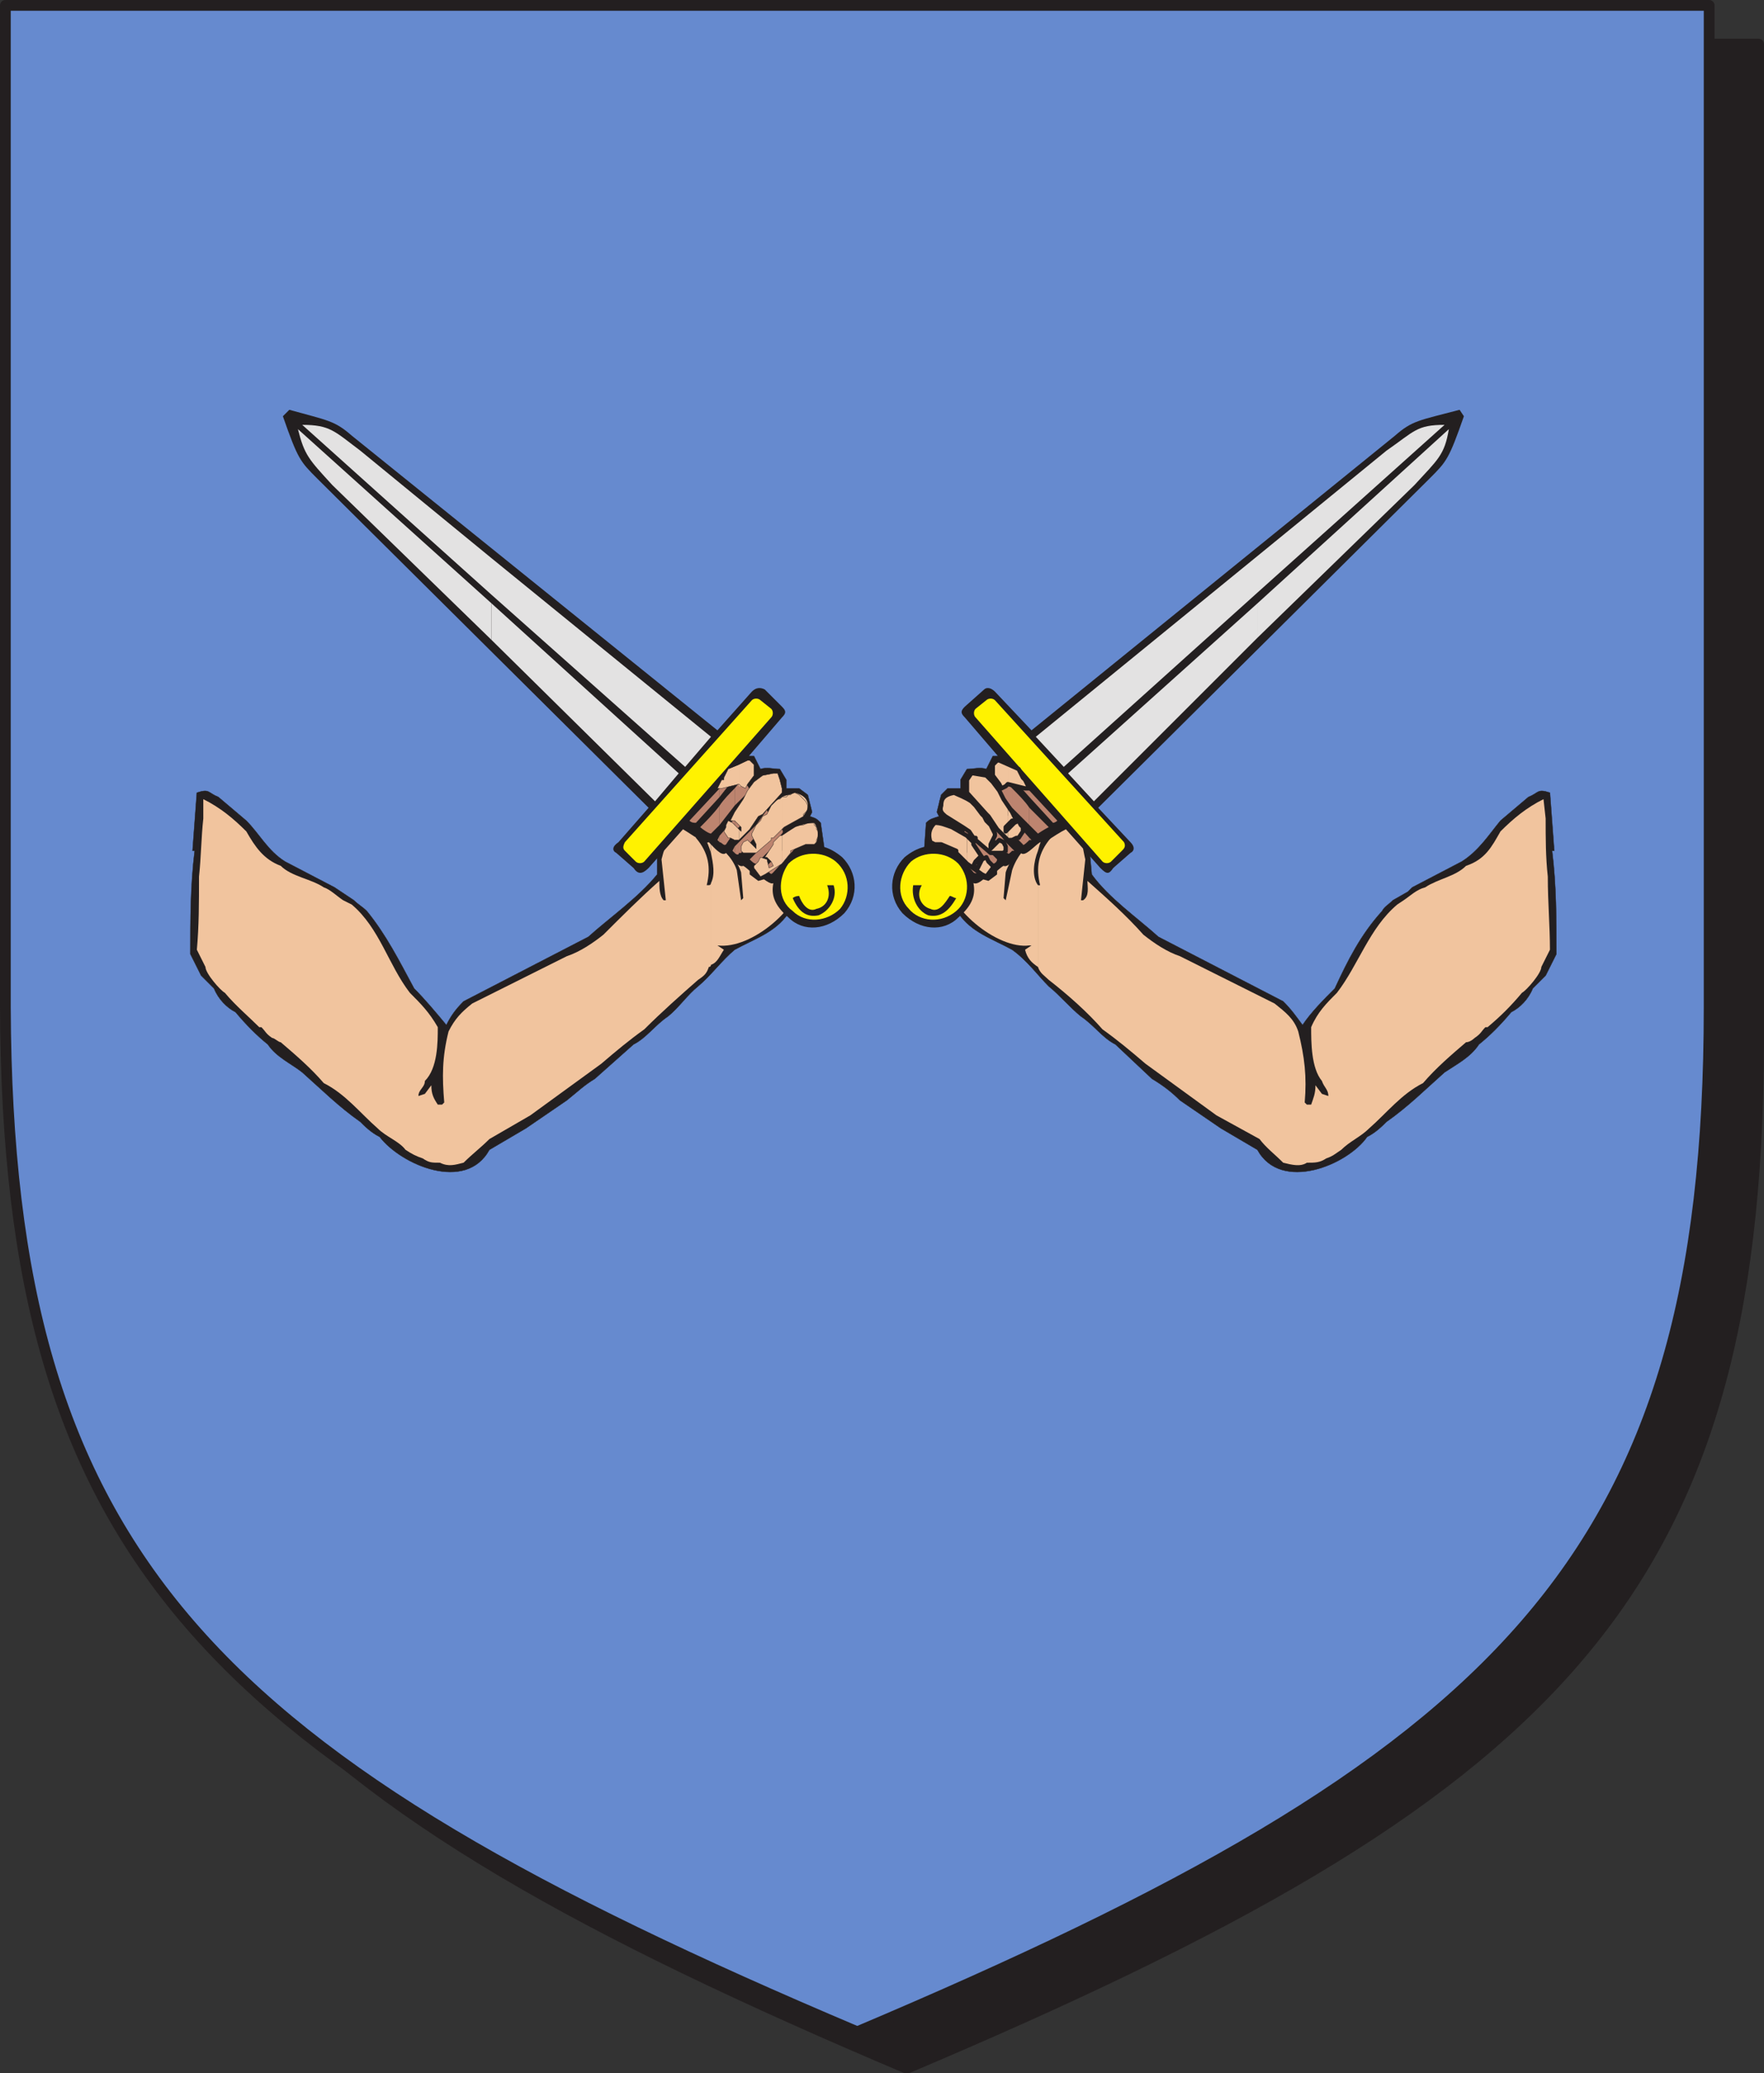 <svg xmlns="http://www.w3.org/2000/svg" width="615" height="722.852"><rect width="100%" height="100%" fill="#333333" stroke="none"/><path fill="#231f20" fill-rule="evenodd" d="M316.125 721.125c225-95.25 296.25-163.5 297-357V15.375h-594v348.75c0 193.5 72 261.75 297 357"/><path fill="none" stroke="#231f20" stroke-linecap="round" stroke-linejoin="round" stroke-miterlimit="10" stroke-width="3.75" d="M316.125 721.125c225-95.25 296.25-163.5 297-357V15.375h-594v348.75c0 193.5 72 261.75 297 357zm0 0"/><path fill="#668acf" fill-rule="evenodd" d="M298.875 708.375c225-95.25 297-164.25 297-357V1.875h-594v349.5c.75 192.75 72 261.75 297 357"/><path fill="none" stroke="#231f20" stroke-linecap="round" stroke-linejoin="round" stroke-miterlimit="10" stroke-width="3.75" d="M298.875 708.375c225-95.25 297-164.25 297-357V1.875h-594v349.5c.75 192.75 72 261.75 297 357zm0 0"/><path fill="#231f20" fill-rule="evenodd" d="m438.375 400.875-12.75-7.5-14.25-9.75c-3-3-6-5.25-9.75-7.5l-12.75-12c-4.5-2.25-7.5-6.75-12-9.75-3.75-3-7.5-7.5-11.25-10.5-3.75-3.75-7.5-9-12.75-12.75-6.75-3.75-14.25-6-18.75-12.75-4.5-4.5-5.25-9-7.5-14.25l-3-2.25c-.75-1.5-.75-3-1.5-4.5l.75-10.5c1.5-1.5 2.25-1.5 4.5-2.25l-.75-1.5 1.5-6 2.25-2.25h4.5v-3l2.25-3.75c2.25 0 4.5-.75 6.75 0l2.25-4.5c3.75 0 4.5-.75 8.25 1.5 6 4.5 10.5 6.75 12.75 12v.75c2.25.75 3 2.25 4.5 3 1.5 5.25 6 10.5 8.25 15.75l.75 8.25c6 8.25 15.75 15 23.25 21.75l43.5 22.5c3 3 4.5 5.25 6.75 8.25 3-4.5 7.5-9 11.25-12.75 4.5-9.75 9-18.75 16.5-27 .75-1.5 2.25-2.25 3.75-3.75l5.25-3 1.5-1.5 17.25-9c6-3.75 9.75-9.75 13.5-14.25l9.75-8.25c3.75-1.5 3-3 7.5-1.5l1.5 20.25h-.75c1.5 12 1.5 24 1.5 36l-3.75 7.5-4.5 4.5c-1.5 3.75-4.5 6.75-7.5 8.25-3.75 4.5-7.5 8.25-11.25 11.25-3 4.5-7.5 6.75-12 9.75-6.75 6-12.75 12-20.25 17.25-1.5 1.5-3.75 3.75-6.75 5.25-6.75 9.75-30 19.5-38.25 4.5"/><path fill="none" stroke="#231f20" stroke-linecap="round" stroke-linejoin="round" stroke-miterlimit="10" stroke-width=".12" d="m438.375 400.875-12.75-7.5-14.25-9.75c-3-3-6-5.25-9.75-7.5l-12.75-12c-4.5-2.25-7.5-6.75-12-9.75-3.75-3-7.5-7.5-11.25-10.5-3.75-3.75-7.5-9-12.75-12.75-6.75-3.75-14.25-6-18.75-12.75-4.5-4.5-5.25-9-7.5-14.25l-3-2.25c-.75-1.5-.75-3-1.5-4.5l.75-10.5c1.5-1.5 2.25-1.5 4.5-2.25l-.75-1.5 1.5-6 2.25-2.25h4.5v-3l2.25-3.75c2.25 0 4.5-.75 6.75 0l2.25-4.5c3.75 0 4.5-.75 8.25 1.5 6 4.5 10.5 6.75 12.75 12v.75c2.25.75 3 2.25 4.5 3 1.5 5.25 6 10.5 8.25 15.75l.75 8.25c6 8.25 15.75 15 23.25 21.75l43.5 22.5c3 3 4.5 5.25 6.75 8.25 3-4.5 7.5-9 11.25-12.75 4.5-9.75 9-18.75 16.5-27 .75-1.5 2.25-2.25 3.75-3.75l5.25-3 1.5-1.5 17.25-9c6-3.75 9.75-9.75 13.5-14.25l9.75-8.25c3.75-1.5 3-3 7.5-1.5l1.5 20.25h-.75c1.5 12 1.5 24 1.5 36l-3.75 7.5-4.5 4.5c-1.5 3.75-4.5 6.75-7.5 8.25-3.75 4.5-7.5 8.25-11.25 11.25-3 4.5-7.5 6.75-12 9.75-6.75 6-12.75 12-20.25 17.25-1.5 1.5-3.75 3.75-6.75 5.25-6.75 9.75-30 19.5-38.25 4.5zm0 0"/><path fill="#231f20" fill-rule="evenodd" d="M479.625 355.125v-1.5l8.25-3.75 3-1.5.75-.75h.75l1.5-1.5h.75l.75-1.5 9-9 1.5-2.25 3.75-6h2.25v2.25l-.75 1.5-3.75 5.25-5.25 6.75-1.5.75-1.5 2.25c-4.5 3.75-9 5.25-13.5 7.5l-6 1.5m-96-24.75-1.5-1.5-1.5-2.25-.75-.75v-1.5l-1.5-2.25-.75-1.5v-.75l1.5.75 3 4.5v1.5l2.25 3-.75.75m-54.75-27.75v-2.25l.75-1.5 2.25.75-1.5.75v.75l-.75 1.5h-.75m6-7.5v-.75l1.5-.75h1.5l-.75 1.5h-2.25"/><path fill="#f1c49e" fill-rule="evenodd" d="M361.875 308.625v28.5c.75 2.25 2.25 3 3.75 4.5 6.75 5.25 13.5 11.25 18.75 17.25 5.25 3.75 9.75 7.5 15 12l24.75 18 15 8.25c2.25 3 5.25 5.25 8.25 8.25 3 .75 6 1.5 8.25 0 3 0 4.5 0 6.75-1.5 2.25-.75 3-1.5 5.25-3 3-3 6.75-4.5 9.75-7.5 6-5.25 11.25-12 18.75-15.75 4.5-5.25 9.75-9.75 15-14.25 1.5 0 3-1.5 3-1.5 2.25-1.5 2.25-2.25 3.75-3.75h.75c4.5-3.75 8.25-7.5 12-12 1.5-.75 6.75-6.75 6.75-9l3-6c0-8.25-.75-16.5-.75-25.5-.75-6.75-.75-13.5-.75-20.25l-.75-6.75c-6 3-10.5 6.75-15 11.25-3 5.25-5.25 9.75-12 12-3.75 3.75-9.75 4.5-14.25 7.5-3 .75-5.25 3-7.5 4.5l-2.25 1.5c-9.75 8.25-13.5 21-21 30.75-3.75 3.75-6.75 6.75-9 12 0 5.25 0 14.25 3.75 18.75.75 2.25 2.25 3 2.25 5.25l-2.25-.75-2.25-3c0 3-.75 4.5-1.5 6.75h-1.5l-.75-.75c.75-9 0-15.75-2.25-24.75-1.5-4.5-4.5-6.75-8.25-9.75l-33-16.5c-4.5-1.5-9-4.5-12.75-7.5-6-6.75-12.75-12.75-19.5-18.75 0 2.25.75 5.25-1.5 6.75h-.75l1.5-14.25c-.75-3-.75-5.25-2.25-8.25l-3.75-6-1.5-3c-3-2.25-5.25-3.75-9-4.5v6l1.5.75c0 3 3.75 4.5 3 7.5-4.5 5.25-5.25 10.5-3.75 16.5h-.75"/><path fill="#f1c49e" fill-rule="evenodd" d="M361.875 291.375v5.25c.75-3 1.5-4.5 2.25-6l-1.5-.75c0 .75-.75.75-.75 1.5m0-6v4.5c.75-.75.75-2.25.75-4.5h-.75m0-12.75v3l2.25.75h.75v-.75l-1.5-.75-.75-.75-.75-1.5m0 3v-3l-1.5-1.5-2.25-.75v.75l.75.75 1.5 3 1.5.75m0 8.25v-6c-.75 0-1.5-.75-2.25-.75l-1.5 1.5-4.5-1.5c1.5.75 3 .75 4.5 0v-.75l-6.75-.75-.75 1.5c1.5 1.5 3 3 5.25 4.5l6 2.25m0 6v-4.5l-6-1.5c0 1.5.75 3 2.25 3.75v3l-2.25 3-3.75.75.75 3c-3 2.25-2.25 3-6.75 2.25l1.5 1.5v3.75l-3 2.25-5.25-1.5-9.75-9c-1.5 0-2.25 1.5-4.5 1.5l.75-1.5-2.25-.75c0 2.25.75 3 1.5 5.25l4.5 3.75c0 11.25 18 26.25 29.25 24.75h.75l-2.25 1.5c.75 3 2.25 4.5 4.5 6v-28.5c-2.25-3-1.5-8.25 0-12v-5.25c-4.5 3.75-7.5 7.5-9 12l-2.25 10.5-.75-.75.75-9c1.5-4.5 5.25-9 9-12.75.75 0 1.5-.75 2.25-1.5"/><path fill="#231f20" fill-rule="evenodd" d="M340.125 289.125v-1.5l2.25-.75h.75l-.75 2.25-1.5.75-.75-.75m6.75-5.25v-1.5l1.5-.75h1.5l-.75 1.5-2.25.75"/><path fill="#231f20" fill-rule="evenodd" d="M315.375 298.875c4.5-3.75 9-4.5 12.75-3.75-.75-1.5.75-3 3-5.25-.75-1.5 3-3.75 3.75-5.25-.75-.75 3.75-3.75 5.25-5.25-.75-1.5 3-3.75 4.5-6-.75-.75 3.75-5.25 5.25-7.5l-13.5-15.75c-1.5-1.5-1.5-2.25 0-3.75l6.75-6c.75-.75 2.25-.75 3.75.75l12.75 13.5 126.75-102.75c6-5.25 8.25-5.25 22.5-9l1.5 2.25c-5.25 15-6 15.75-12 21.75l-115.5 114.75 11.25 12c1.5 1.5 1.5 3 0 3.75l-6 5.25c-1.5 2.25-2.25 2.25-4.5 0l-12-13.5c-4.5 2.25-7.5 5.25-9 4.5-2.25 1.5-5.25 5.25-6.75 3.75-2.25 2.25-4.5 5.25-6 4.5-1.5.75-3.75 3.75-5.25 3-1.5 1.5-3.75 3.75-5.25 3 .75 3.75 0 7.5-5.25 12-5.25 5.25-13.5 4.5-19.5-1.5-5.25-6-4.5-14.25.75-19.5"/><path fill="#bd846f" fill-rule="evenodd" d="M358.875 292.125v.75h.75zm0-10.5v6l3 3s2.25-1.5 3.75-2.25l-6.75-6.75m0-6v2.25l8.25 9s.75 0 1.5-.75l-9.75-10.5m0 2.25v-2.25l-6-6.75v2.25l6 6.75"/><path fill="#bd846f" fill-rule="evenodd" d="M358.875 287.625v-6c-1.5-2.25-3.75-4.5-6-6.75v6.75l6 6m0 5.25v-.75l-6-6.75v5.25l3.75 3.75c0 .75 1.5-.75 2.25-1.5m-6 3v.75h.75zm0-24.75v-2.25c-.75 0-.75 1.5-.75 1.5l.75.75m0 10.5v-6.75l-2.25-2.25v6l2.25 3m0 9v-5.25l-2.25-1.5v5.25l2.25 1.5m0 6v-.75l-2.25-2.25.75 3.75c0 .75.75 0 1.5-.75m-2.25-18v-6.75c-1.5.75-3 3-2.25 3.75l2.25 3"/><path fill="#bd846f" fill-rule="evenodd" d="M350.625 289.125v-5.25l-4.5-6v5.25l4.5 6m0 8.25v-3.75l-4.5-6v4.5l5.25 5.25h-.75m-4.5.75v3c.75 0 1.5-.75 1.5-1.5l-1.5-1.5m0-15v-5.25c-.75.75-3 2.25-2.25 3l2.25 2.25"/><path fill="#bd846f" fill-rule="evenodd" d="M346.125 292.125v-4.5l-4.5-5.25c0 .75 0 .75-.75.75v3.75l5.25 5.25m0 9v-3l-5.25-5.25v3.75l4.5 4.5h.75m-5.25.75v2.25c.75-.75 1.5-.75 1.5-1.5l-1.5-.75m0-15v-3.75c-.75.75-1.5 1.5-.75 2.25l.75 1.5m0 9.75v-3.75l-3-4.5c-.75.75-2.25 1.5-1.5 2.25l4.5 6"/><path fill="#bd846f" fill-rule="evenodd" d="M340.875 304.125v-2.25l-6.75-8.25c-.75 0-2.25 1.5-1.5 2.25l6.75 8.25c.75.75 1.5 0 1.5 0"/><path fill="#fff200" fill-rule="evenodd" d="M334.125 301.125c4.5 5.25 3.75 12.75-.75 16.5-5.25 4.5-12.75 3.75-16.5-.75-4.5-4.5-3.75-12 .75-16.5 4.5-3.75 12-3.75 16.5.75m12.75-57 45 49.5c.75 1.5 0 2.25-.75 3l-3.75 3.75c-.75.75-2.25.75-3 0l-44.25-50.25c-.75-.75-.75-2.25 0-3l3.75-3c.75-.75 2.25-.75 3 0"/><path fill="#231f20" fill-rule="evenodd" d="M318.375 308.625h3c-2.25 3.75 0 7.5 3 8.25 3 1.5 5.25-2.25 6.75-4.5.75 0 1.5.75 2.25.75-3 5.25-6 6.75-9.75 6-3.75-1.5-6-6-5.25-10.5"/><path fill="#e3e2e2" fill-rule="evenodd" d="M438.375 210.375v12l54.75-53.25c8.25-9 10.5-10.5 12-19.5l-66.75 60.75m0-16.5v12.75l65.25-58.5c-9.75 0-10.5 2.25-20.25 9l-45 36.75m0 12.75v-12.75l-77.25 63 9.75 10.5 67.5-60.75"/><path fill="#e3e2e2" fill-rule="evenodd" d="M438.375 222.375v-12l-66 59.25 9 9.75 57-57"/><path fill="#f1c49e" fill-rule="evenodd" d="M351.375 289.125v3.75h1.5l1.5-.75h.75l1.5-2.25v-1.5l-.75-.75-.75-1.5-1.5.75-2.25 2.25m0-7.5v6l1.5-1.5h1.5l-1.5-3-1.5-1.5m0-15v7.5-.75l6 1.5h1.5l-1.5-3-.75-.75-1.5-3-3.75-1.5m0 7.5v-7.5l-3-1.5h-.75l-1.5 1.5v3.75l2.25 3 .75 1.5 1.5-.75h.75"/><path fill="#f1c49e" fill-rule="evenodd" d="M351.375 287.625v-6l-3-6-2.25-3-2.25-2.25-4.5-.75h-.75l-1.5 2.25v5.25l7.5 7.5 3 4.5 3.75 3.75v-3.75l-.75.75v-1.5l.75-.75m-14.25 3.75v10.5l5.25 3 1.5.75 2.25-3v-.75l-1.5-1.5-.75-1.5-1.5.75-1.5 3-1.5-.75.75-1.5 1.5-1.5h.75l-3-4.5v-.75l-2.25-2.25m0-12.75v11.25h.75l1.5 2.25h.75v.75l5.25 4.5h4.5l.75-.75v-1.5l-.75-1.5-1.5-.75-3 3v-1.5l1.5-3v-.75l-1.5-3-1.5-1.5-.75-1.5-.75-.75-2.25-3-1.5-1.5c-.75-.75-.75-.75-1.5-.75m0 11.25v-11.25l-4.5-2.25c-3.75.75-4.5 2.25-4.5 4.5-.75 2.25.75 3 1.5 3.75l6 3.75 1.5 1.5"/><path fill="#f1c49e" fill-rule="evenodd" d="M337.125 301.875v-10.5l-5.25-3c-2.25-.75-3.75-1.5-6-1.5-2.25 2.25-2.25 4.5-1.5 6.75l1.5.75h2.25l5.25 2.25v.75l3.75 3.75v.75"/><path fill="none" stroke="#231f20" stroke-linecap="round" stroke-linejoin="round" stroke-miterlimit="10" stroke-width="1.5" d="m342.375 304.875-5.25-3.75-3.75-3.75v-.75l-5.25-2.25h-2.25l-1.5-.75c-.75-2.25-.75-4.5 1.5-6.75 2.25 0 3.75.75 6 1.5l5.25 3 2.25 2.25v.75l3 4.5h-.75l-1.5 1.5-.75 1.5 1.5.75 1.5-3 1.5-.75.75 1.5 1.5 1.5v.75l-2.25 3zm3-7.5-5.25-4.5v-.75h-.75l-1.5-2.25-2.25-1.5-6-3.75c-.75-.75-2.25-1.5-1.5-3.75 0-2.25.75-3.75 4.5-4.5 1.5.75 3.75 1.5 6 3l1.5 1.5 2.25 3 .75.75.75 1.5 1.5 1.5 1.5 3v.75l-1.5 3v1.5l3-3 1.5.75.75 1.5v1.5l-.75.75zm6.75-4.5h-.75l-3.75-3.75-3-4.5-.75-.75-6.75-7.5v-4.5l1.5-2.25h.75l4.5.75 2.25 2.25 2.25 3 1.5 3 3 4.5 1.5 3h-1.5l-2.25 2.25v1.5l3-3 1.5-.75.75 1.5.75.75v1.5l-1.5 2.25h-.75l-1.5.75zm5.25-18-6-1.5-.75.75-1.5.75-.75-1.5-2.25-3v-3.75l1.5-1.5h.75l6.75 3 1.5 3 .75.75 1.5 3zm0 0"/><path fill="#231f20" fill-rule="evenodd" d="m170.625 400.875 12.75-7.5 14.25-9.75c3.75-3 6-5.25 9.75-7.5l13.5-12c4.5-2.25 7.5-6.75 12-9.75 3.75-3 6.75-7.5 10.5-10.5 4.5-3.75 8.25-9 12.75-12.75 6.75-3.75 14.25-6 18.75-12.75 4.5-4.5 5.25-9 7.5-14.25l3-2.25 2.25-4.5-1.5-10.5c-1.5-1.5-1.5-1.5-3.75-2.25l.75-1.5-1.5-6-3-2.25h-4.5v-3l-2.25-3.75c-2.25 0-4.5-.75-6.75 0l-2.25-4.5c-3.75 0-4.5-.75-7.5 1.5-6 4.5-11.25 6.75-13.5 12v.75c-1.5.75-3 2.25-4.5 3-1.5 5.25-6 10.5-8.25 15.75v8.25c-6.75 8.25-16.5 15-24 21.75l-43.5 22.5c-3 3-4.5 5.25-6 8.25-3.75-4.5-7.5-9-11.25-12.75-5.25-9.75-9.75-18.75-16.5-27-1.5-1.5-3-2.25-4.5-3.75l-6.75-4.5-17.25-9c-6-3.75-9-9.75-13.5-14.25l-9.75-8.25c-3.75-1.5-3-3-7.5-1.5l-1.5 20.25h.75c-1.5 12-1.5 24-1.5 36l3.75 7.5 4.5 4.5c1.5 3.75 4.5 6.75 7.5 8.25 3.75 4.5 7.5 8.25 11.25 11.25 3 4.5 8.25 6.75 12 9.75 6.75 6 12.75 12 20.25 17.25 1.5 1.5 3.75 3.75 6.75 5.25 7.5 9.75 30 19.5 38.25 4.5"/><path fill="none" stroke="#231f20" stroke-linecap="round" stroke-linejoin="round" stroke-miterlimit="10" stroke-width=".12" d="m170.625 400.875 12.75-7.5 14.25-9.75c3.75-3 6-5.25 9.75-7.5l13.5-12c4.5-2.25 7.5-6.75 12-9.75 3.75-3 6.75-7.5 10.5-10.5 4.5-3.75 8.25-9 12.75-12.75 6.75-3.75 14.25-6 18.75-12.75 4.5-4.5 5.25-9 7.5-14.25l3-2.25 2.25-4.5-1.5-10.5c-1.5-1.5-1.5-1.5-3.75-2.25l.75-1.5-1.5-6-3-2.25h-4.5v-3l-2.25-3.75c-2.25 0-4.5-.75-6.75 0l-2.25-4.5c-3.75 0-4.5-.75-7.5 1.5-6 4.5-11.25 6.75-13.5 12v.75c-1.5.75-3 2.25-4.5 3-1.5 5.25-6 10.5-8.25 15.75v8.25c-6.75 8.25-16.5 15-24 21.75l-43.5 22.5c-3 3-4.5 5.25-6 8.25-3.75-4.5-7.5-9-11.25-12.75-5.25-9.75-9.75-18.75-16.5-27-1.5-1.5-3-2.25-4.5-3.75l-6.75-4.5-17.25-9c-6-3.75-9-9.75-13.5-14.25l-9.75-8.25c-3.75-1.5-3-3-7.5-1.5l-1.5 20.25h.75c-1.5 12-1.5 24-1.5 36l3.75 7.5 4.5 4.5c1.5 3.75 4.5 6.75 7.5 8.25 3.75 4.5 7.5 8.25 11.25 11.25 3 4.5 8.25 6.75 12 9.75 6.75 6 12.75 12 20.25 17.25 1.5 1.5 3.75 3.75 6.75 5.25 7.5 9.75 30 19.5 38.25 4.5zm0 0"/><path fill="#231f20" fill-rule="evenodd" d="M129.375 355.125v-1.5l-8.25-3.75-1.5-.75-.75-.75-1.5-.75h-.75l-1.5-1.5h-.75l-.75-1.5-9-9-1.5-2.25-3.75-6h-2.25v2.25l.75 1.5 4.5 5.25 5.25 6.75.75.75 1.5 2.25c4.5 3.75 9 5.25 13.5 7.5l6 1.5m96.75-24.75v-.75l1.5-.75 1.5-2.25v-.75l.75-1.5.75-2.25.75-1.5v-.75l-1.5.75-3 6-2.25 3 1.5.75m54-27.75v-2.25l-.75-1.5-1.5.75.75.75v.75l.75 1.5h.75m-6-7.5v-.75l-1.5-.75h-.75v1.5h2.25"/><path fill="#f1c49e" fill-rule="evenodd" d="M247.875 307.875v28.5c2.25-.75 3-3 4.5-5.25l-2.25-1.5c12 1.5 29.25-13.5 30-24.75l3.75-3.75c1.5-2.25 1.5-3 1.5-5.25l-2.25.75.75 1.5c-2.25 0-3-1.5-4.5-1.5l-9.75 9-5.25 1.5-3-2.25v-3.75l1.5-1.5c-4.5.75-3.75 0-6.75-2.25l.75-3-3-.75-2.25-3v-3c.75-.75 2.25-2.25 2.25-3.75l-6 1.5v5.25c.75.75 1.5.75 2.25.75 3 3.75 6.75 8.25 8.25 12.75l.75 9-.75.75-1.5-10.5c-1.5-4.5-5.25-7.5-9-12v6c.75 3.75 1.5 7.5 0 10.5m0-30v6l6-2.25c2.25-1.5 3-3 4.5-4.5l-.75-1.5-6.75.75v.75c1.5.75 3 .75 5.25 0l-5.25 1.5-.75-1.5c-1.5 0-1.5 0-2.25.75m0-5.25v3l.75-.75.75-1.5 1.5-1.5v-1.5l-2.25.75-.75 1.5m0 3v-3l-2.25 2.25-1.5.75v.75h.75l3-.75m0 8.25v-6c-3.75.75-6 1.5-9.75 4.5l-.75 3-3.75 6c-1.5 3-2.25 5.25-3 8.25l1.5 14.25h-.75c-1.5-1.5-1.5-4.5-1.5-6.75-6.75 6-12.75 12-19.5 18.75-3.75 3-8.25 6-12.75 7.5l-33 16.5c-3.75 3-6 5.25-8.25 9.75-2.25 9-2.25 15.75-1.5 24.75l-.75.75h-1.5c-1.5-2.25-2.25-3.75-2.25-6.75l-2.25 3-2.25.75c0-2.25 2.25-3 2.25-5.25 4.5-4.5 4.5-13.5 4.5-18.75-3-5.25-6-8.25-9.75-12-7.5-9.75-10.5-22.5-20.25-30.75l-3-1.5c-2.25-1.5-4.5-3.75-6.75-4.5-4.5-3-11.25-3.75-15-7.5-6-2.25-9-6.75-12-12-4.5-4.5-9-8.25-15-11.25v6.75c-.75 6.75-.75 13.5-1.5 20.25 0 9 0 17.25-.75 25.5l3 6c0 2.25 5.25 8.25 6.75 9 3.75 4.5 8.25 8.25 12 12h.75c1.5 1.5 1.5 2.25 3.75 3.75.75 0 2.25 1.5 3 1.5 5.25 4.5 10.5 9 15 14.25 7.5 3.75 12.75 10.5 18.75 15.75 3 3 7.5 4.5 9.75 7.5 2.25 1.5 3.75 2.25 6 3 2.25 1.5 3 1.5 6 1.5 3 1.5 5.25.75 8.25 0 3-3 6-5.25 9-8.25l14.25-8.25 24.75-18c5.25-4.5 9.75-8.25 15-12 6-6 12.75-12 18.75-17.25 2.25-1.5 3-2.25 3.75-4.5.75 0 .75-.75.75-.75v-28.5s0 .75-.75.75h-.75c1.5-6 .75-11.25-3.75-16.5 0-3 3-4.5 3-7.5l2.25-.75"/><path fill="#f1c49e" fill-rule="evenodd" d="M247.875 290.625v-5.25h-.75c0 2.25-.75 3.75.75 5.25m0 6.75v-6c-.75 0-.75-.75-1.5-1.5l-.75.75h-.75c1.5 2.25 2.25 4.5 3 6.75"/><path fill="#231f20" fill-rule="evenodd" d="M268.875 289.125v-1.5l-1.5-.75h-1.5l.75 2.25 1.5.75.75-.75m-6.75-5.25v-1.5l-1.5-.75h-1.5l.75 1.5 2.25.75"/><path fill="#231f20" fill-rule="evenodd" d="M293.625 298.875c-4.5-3.75-8.25-4.5-12-3.75 0-1.5-1.5-3-3.75-5.25.75-1.5-3-3.75-3.75-5.25.75-.75-3-3.75-5.25-5.25.75-1.5-3-3.75-4.5-6 .75-.75-3-5.25-5.25-7.5l13.5-15.75c1.5-1.5 1.5-2.25 0-3.75l-6-6c-1.5-.75-3-.75-4.5.75l-12 13.5-127.5-102.75c-6-5.25-8.25-5.25-21.75-9l-2.25 2.25c5.25 15 6 15.75 12 21.75l115.5 114.75-10.5 12c-2.25 1.5-2.25 3-.75 3.75l6 5.25c1.5 2.25 3 2.25 5.25 0l12-13.5c3.75 2.25 7.5 5.25 9 4.5 1.5 1.5 4.5 5.25 6 3.75 2.25 2.25 4.5 5.25 6 4.5 1.5.75 3.75 3.75 5.25 3 1.5 1.5 4.5 3.75 5.25 3-.75 3.75 0 7.5 5.25 12 5.25 5.25 13.5 4.5 19.5-1.5 5.25-6 4.5-14.25-.75-19.5"/><path fill="#bd846f" fill-rule="evenodd" d="M268.125 301.125v3c.75.75.75.75 1.5 0l7.5-8.25c0-.75-.75-2.25-1.5-2.25l-7.5 7.5m0-9v4.5l4.5-6c.75-.75 0-1.5-.75-2.25l-3.75 3.75m0-9v3l.75-.75c.75-.75 0-1.5-.75-2.25m0 3v-3s-.75 0-.75-.75l-3.75 5.25v3.75l4.5-5.25m0 10.5v-4.5l-4.5 5.25v3.75l4.5-4.5m0 7.5v-3l-1.5 1.5c.75.75.75 1.5 1.5 1.5m-4.5-26.25v4.5l1.5-1.5c.75-.75-.75-2.25-1.5-3m0 4.5v-4.5h-.75l-4.5 5.25v4.5l5.25-5.25m0 9v-3.75l-5.25 5.25v4.5l5.25-6m0 9.75v-3.75l-2.25 2.25c.75.75 1.5 1.5 2.25 1.5m-5.25-28.5v6l3-3c0-.75-1.5-3-3-3.75v.75m0 6v-6c-.75 0-1.5 1.5-2.25 2.25v6l2.25-2.25m0 9v-4.5l-2.25 2.25v4.5l2.25-2.25m0 9.75v-4.5l-2.25 2.25v2.25c.75.75 1.5.75 1.5 0h.75m-2.25-28.5v2.25l.75-.75s0-.75-.75-1.5m0 2.25v-2.25l-5.25 6v3l5.25-6.75"/><path fill="#bd846f" fill-rule="evenodd" d="M256.125 280.875v-6c-1.5 1.5-3.75 3.75-5.25 6v6.75l5.25-6.75m0 9v-4.5l-5.25 6v2.25c.75 0 1.5 1.5 2.25.75l3-4.5m0 7.5v-2.25l-.75 1.5zm-5.25-19.5v-3l-10.5 11.25c.75.75 1.5.75 2.25.75l8.25-9"/><path fill="#bd846f" fill-rule="evenodd" d="M250.875 287.625v-6.75c-2.25 3-4.5 5.25-6.75 7.5.75.75 3 2.25 3.75 2.25l3-3m0 6v-2.25l-.75 1.5zm0 0"/><path fill="#fff200" fill-rule="evenodd" d="M274.875 301.125c-3.75 5.25-3.75 12.75 1.5 16.5 4.5 4.5 12 3.75 16.5-.75 3.75-4.5 3.75-12-1.5-16.5-4.5-3.75-12-3.75-16.5.75m-12.75-57-44.25 49.5c-.75 1.5-.75 2.25 0 3l3.75 3.75c.75.75 2.25.75 3 0l44.25-50.25c.75-.75.75-2.25 0-3l-3.75-3c-.75-.75-2.25-.75-3 0"/><path fill="#231f20" fill-rule="evenodd" d="M290.625 308.625h-2.25c1.5 3.75 0 7.5-3.75 8.25-3 1.5-5.25-2.25-6-4.5-1.5 0-2.25.75-2.25.75 2.25 5.25 5.25 6.75 9 6 3.75-1.5 6.75-6 5.25-10.5"/><path fill="#e3e2e2" fill-rule="evenodd" d="M171.375 210.375v12.75l57 56.25 8.25-9.75-65.25-59.25m0-15.75v12.75l67.5 60 9-10.5-76.5-62.25m0 12.75v-12.75l-45.75-37.5c-9-6.75-10.5-9-20.25-9l66 59.25"/><path fill="#e3e2e2" fill-rule="evenodd" d="M171.375 223.125v-12.75l-67.5-60.75c2.25 9 3.75 10.5 12 19.5l55.5 54"/><path fill="#f1c49e" fill-rule="evenodd" d="M272.625 291.375v9.75l3-3.75v-.75l5.25-2.25h3l.75-.75c.75-2.25.75-4.5-.75-6.75-2.25 0-4.5.75-6.75 1.5l-4.5 3m0-13.5v11.25l.75-.75 6.75-3.75c0-.75 1.5-1.5 1.5-3.75s-1.5-3.75-4.5-4.5c-1.5.75-3 .75-4.5 1.5m0 11.25v-11.25c-.75.75-1.5.75-2.25 1.5l-1.5 1.5-1.5 3-1.5.75-.75 1.5-1.5 1.5-1.5 3v.75l1.5 3v1.5l-3-3-1.5.75-.75 1.5v1.5l.75.75h4.5l5.25-4.5v-.75h.75l3-3"/><path fill="#f1c49e" fill-rule="evenodd" d="M272.625 301.125v-9.75h-.75l-2.25 2.25v.75l-3 4.5h.75l1.5 1.5.75 1.5-1.5.75-.75-3-2.25-.75-.75 1.5-1.5 1.5v.75l2.25 3 1.5-.75 6-3.75m-15-12v3.75l3.75-3.75 3-4.5 1.5-.75 6.75-7.5v-1.5l-.75-3-.75-2.25h-1.5l-3.75.75-3 2.25-2.25 3-1.5 3-1.5 2.25v6.75l.75.75v1.5l-.75-.75m0-22.5v7.5h.75l1.5.75.75-1.5 2.25-3v-3.75l-1.5-1.5h-.75l-3 1.5m0 7.5v-7.5l-3.75 1.5-1.5 3v.75h-.75l-1.5 3h1.5l6-1.5v.75m0 13.5v-6.75l-1.5 2.25-1.5 3h1.5l1.5 1.5"/><path fill="#f1c49e" fill-rule="evenodd" d="M257.625 292.875v-3.75l-2.25-2.25-1.5-.75-.75 1.5v.75l-.75 1.5 1.5 2.25h.75l1.5.75h1.5"/><path fill="none" stroke="#231f20" stroke-linecap="round" stroke-linejoin="round" stroke-miterlimit="10" stroke-width=".12" d="m266.625 304.875 6-3.75 3-3.75v-.75l5.25-2.25h3l.75-.75v-.75l.75-1.5v-1.5l-.75-.75v-.75l-.75-.75v-.75h-2.25l-1.5.75h-2.25l-.75.75-5.25 3-2.25 2.25v.75l-3 4.5h.75l1.5 1.5.75 1.5-1.5.75-.75-3-2.25-.75-.75 1.5-1.5 1.5v.75l2.25 3zm-3-7.5 5.25-4.5v-.75h.75l3.75-3.75 6.75-3.75v-.75l1.5-1.5v-1.5l-.75-1.5-2.25-2.25-1.5-.75h-.75l-.75.75h-.75l-.75.75h-1.5l-.75.75h-.75l-2.25 2.25-1.5 3-1.5.75-.75 1.5-1.5 1.5-1.5 3v.75l1.5 3v1.5l-3-3-1.5.75-.75 1.5v1.5l.75.75zm-6.75-4.5h.75l3.75-3.75 3-4.5 1.5-.75 6.75-7.5v-1.5l-.75-3-.75-2.25h-1.5l-3.75.75-3 2.25-2.25 3-1.5 3-3 4.5-1.5 3h1.5l2.25 2.25v1.5l-3-3-1.5-.75-.75 1.5v.75l-.75 1.5 1.5 2.25h.75l1.5.75zm-5.25-18 6-1.5.75.75 1.5.75.75-1.5 2.25-3v-3.75l-1.5-1.5h-.75l-6.75 3-1.5 3v.75h-.75l-1.5 3zm0 0"/></svg>
